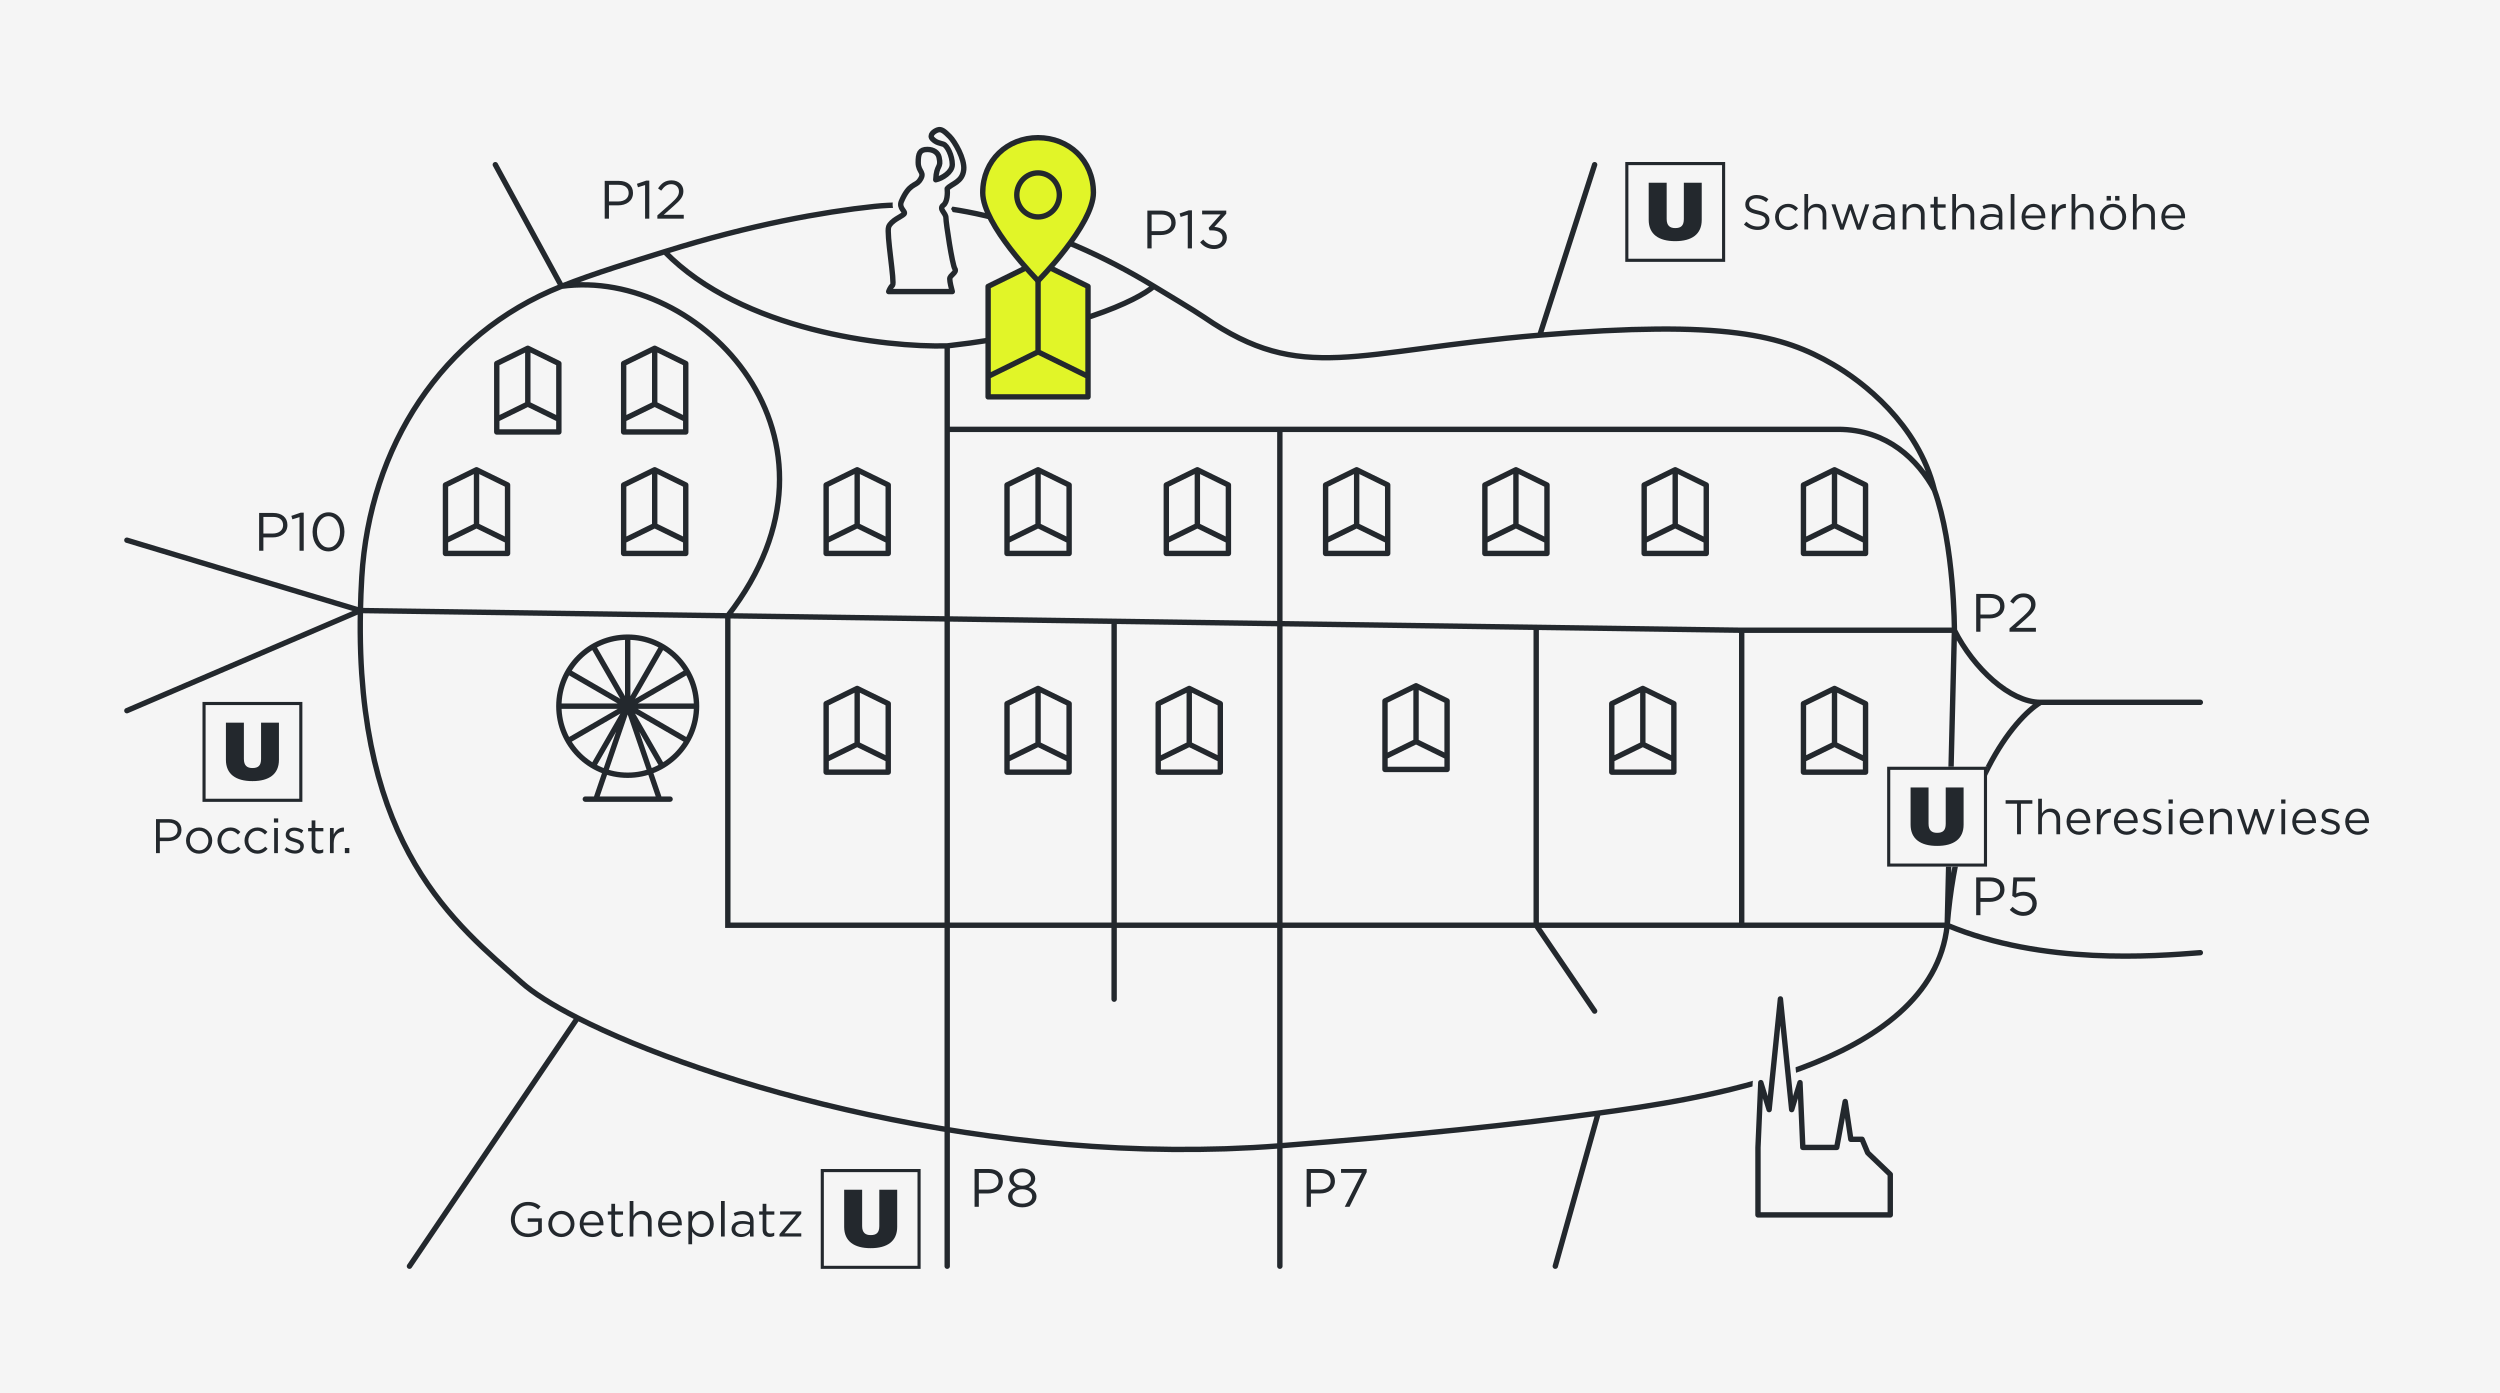 <svg width="926" height="516" viewBox="0 0 926 516" fill="none" xmlns="http://www.w3.org/2000/svg">
<rect width="926" height="516" fill="#F5F5F5"/>
<path d="M691 200.303L679.5 194.667M691 200.303V205H668V200.303M691 200.303V179.636L679.5 174M679.5 194.667L668 200.303M679.5 194.667V174M668 200.303V179.636L679.5 174" stroke="#23282D" stroke-width="2" stroke-linecap="round" stroke-linejoin="round"/>
<path d="M691 281.303L679.5 275.667M691 281.303V286H668V281.303M691 281.303V260.636L679.5 255M679.5 275.667L668 281.303M679.5 275.667V255M668 281.303V260.636L679.5 255" stroke="#23282D" stroke-width="2" stroke-linecap="round" stroke-linejoin="round"/>
<path d="M632 200.303L620.5 194.667M632 200.303V205H609V200.303M632 200.303V179.636L620.5 174M620.5 194.667L609 200.303M620.5 194.667V174M609 200.303V179.636L620.5 174" stroke="#23282D" stroke-width="2" stroke-linecap="round" stroke-linejoin="round"/>
<path d="M620 281.303L608.5 275.667M620 281.303V286H597V281.303M620 281.303V260.636L608.5 255M608.5 275.667L597 281.303M608.5 275.667V255M597 281.303V260.636L608.5 255" stroke="#23282D" stroke-width="2" stroke-linecap="round" stroke-linejoin="round"/>
<path d="M536 280.303L524.5 274.667M536 280.303V285H513V280.303M536 280.303V259.636L524.5 254M524.5 274.667L513 280.303M524.5 274.667V254M513 280.303V259.636L524.5 254" stroke="#23282D" stroke-width="2" stroke-linecap="round" stroke-linejoin="round"/>
<path d="M452 281.303L440.5 275.667M452 281.303V286H429V281.303M452 281.303V260.636L440.5 255M440.5 275.667L429 281.303M440.5 275.667V255M429 281.303V260.636L440.5 255" stroke="#23282D" stroke-width="2" stroke-linecap="round" stroke-linejoin="round"/>
<path d="M396 281.303L384.5 275.667M396 281.303V286H373V281.303M396 281.303V260.636L384.5 255M384.5 275.667L373 281.303M384.5 275.667V255M373 281.303V260.636L384.5 255" stroke="#23282D" stroke-width="2" stroke-linecap="round" stroke-linejoin="round"/>
<path d="M329 281.303L317.5 275.667M329 281.303V286H306V281.303M329 281.303V260.636L317.5 255M317.5 275.667L306 281.303M317.5 275.667V255M306 281.303V260.636L317.5 255" stroke="#23282D" stroke-width="2" stroke-linecap="round" stroke-linejoin="round"/>
<path d="M573 200.303L561.5 194.667M573 200.303V205H550V200.303M573 200.303V179.636L561.5 174M561.5 194.667L550 200.303M561.5 194.667V174M550 200.303V179.636L561.5 174" stroke="#23282D" stroke-width="2" stroke-linecap="round" stroke-linejoin="round"/>
<path d="M514 200.303L502.5 194.667M514 200.303V205H491V200.303M514 200.303V179.636L502.5 174M502.5 194.667L491 200.303M502.5 194.667V174M491 200.303V179.636L502.5 174" stroke="#23282D" stroke-width="2" stroke-linecap="round" stroke-linejoin="round"/>
<path d="M455 200.303L443.5 194.667M455 200.303V205H432V200.303M455 200.303V179.636L443.5 174M443.5 194.667L432 200.303M443.5 194.667V174M432 200.303V179.636L443.5 174" stroke="#23282D" stroke-width="2" stroke-linecap="round" stroke-linejoin="round"/>
<path d="M396 200.303L384.5 194.667M396 200.303V205H373V200.303M396 200.303V179.636L384.5 174M384.5 194.667L373 200.303M384.5 194.667V174M373 200.303V179.636L384.5 174" stroke="#23282D" stroke-width="2" stroke-linecap="round" stroke-linejoin="round"/>
<path d="M254 155.303L242.5 149.667M254 155.303V160H231V155.303M254 155.303V134.636L242.5 129M242.5 149.667L231 155.303M242.5 149.667V129M231 155.303V134.636L242.5 129" stroke="#23282D" stroke-width="2" stroke-linecap="round" stroke-linejoin="round"/>
<path d="M207 155.303L195.5 149.667M207 155.303V160H184V155.303M207 155.303V134.636L195.5 129M195.5 149.667L184 155.303M195.5 149.667V129M184 155.303V134.636L195.5 129" stroke="#23282D" stroke-width="2" stroke-linecap="round" stroke-linejoin="round"/>
<path d="M254 200.303L242.5 194.667M254 200.303V205H231V200.303M254 200.303V179.636L242.5 174M242.5 194.667L231 200.303M242.5 194.667V174M231 200.303V179.636L242.5 174" stroke="#23282D" stroke-width="2" stroke-linecap="round" stroke-linejoin="round"/>
<path d="M188 200.303L176.5 194.667M188 200.303V205H165V200.303M188 200.303V179.636L176.5 174M176.5 194.667L165 200.303M176.5 194.667V174M165 200.303V179.636L176.5 174" stroke="#23282D" stroke-width="2" stroke-linecap="round" stroke-linejoin="round"/>
<path d="M329 200.303L317.5 194.667M329 200.303V205H306V200.303M329 200.303V179.636L317.5 174M317.5 194.667L306 200.303M317.5 194.667V174M306 200.303V179.636L317.5 174" stroke="#23282D" stroke-width="2" stroke-linecap="round" stroke-linejoin="round"/>
<path d="M258 261.574C258 275.698 246.583 287.148 232.5 287.148C218.417 287.148 207 275.698 207 261.574C207 247.45 218.417 236 232.5 236C246.583 236 258 247.45 258 261.574Z" fill="#F5F5F5"/>
<path d="M220.731 296L232.5 261.574L244.269 296M216.808 296H248.192Z" fill="#F5F5F5"/>
<path d="M258 261.574C258 275.698 246.583 287.148 232.5 287.148C218.417 287.148 207 275.698 207 261.574M258 261.574C258 247.45 246.583 236 232.5 236M258 261.574H207M207 261.574C207 247.45 218.417 236 232.5 236M232.5 236L232.5 261.574M232.5 261.574L220.731 296M232.5 261.574L244.269 296M219.75 239.426L245.25 283.721M210.416 248.787L254.584 274.361M245.25 239.426L219.75 283.721M254.587 248.792L210.414 274.355M216.808 296H248.192" stroke="#F5F5F5" stroke-width="6" stroke-linecap="round" stroke-linejoin="round"/>
<path d="M258 261.574C258 275.698 246.583 287.148 232.5 287.148C218.417 287.148 207 275.698 207 261.574C207 247.45 218.417 236 232.5 236C246.583 236 258 247.45 258 261.574Z" fill="#F5F5F5"/>
<path d="M220.731 296L232.5 261.574L244.269 296M216.808 296H248.192Z" fill="#F5F5F5"/>
<path d="M258 261.574C258 275.698 246.583 287.148 232.5 287.148C218.417 287.148 207 275.698 207 261.574M258 261.574C258 247.45 246.583 236 232.5 236M258 261.574H207M207 261.574C207 247.45 218.417 236 232.5 236M232.5 236L232.5 261.574M232.5 261.574L220.731 296M232.5 261.574L244.269 296M219.75 239.426L245.25 283.721M210.416 248.787L254.584 274.361M245.25 239.426L219.75 283.721M254.587 248.792L210.414 274.355M216.808 296H248.192" stroke="#23282D" stroke-width="2" stroke-linecap="round" stroke-linejoin="round"/>
<path d="M570.336 124.143C501.441 129.883 482.5 142.614 446 117.5C442.39 115.016 431.043 108.265 427.397 106.039M570.336 124.143C639.23 118.403 660.298 124.143 679 135C689.819 141.281 710.5 157 716.5 181.5M570.336 124.143L590.65 61M723.913 233.446C731 247.5 744.5 260.143 755.821 260.143M723.913 233.446C723.913 233.446 723.913 202 716.5 181.5M723.913 233.446H645.127M723.913 233.446L721.244 342.714M474.059 424.403V231.004M474.059 424.403V469M474.059 424.403C367.294 432.736 261.143 401.093 213.937 377.032M474.059 424.403C522.855 420.594 561.424 416.525 591.975 412.313M755.821 260.143C765.095 260.143 815 260.143 815 260.143M755.821 260.143C746.043 266.071 725.439 290.886 721.244 342.714M815 352.87C797.85 354.195 756.839 357.551 721.244 342.714M721.244 342.714H645.127M721.244 342.714C715.645 395.52 626.251 407.588 591.975 412.313M350.844 469V159.026M350.844 128.117C397.833 122.818 421.458 111.19 427.397 106.039M350.844 128.117C327.879 128.702 274.794 122.543 246.177 93.228M350.844 128.117V159.026M427.397 106.039C389.567 82.938 350.49 73.635 323.904 76.454C304.643 78.497 278.054 83.239 246.177 93.228M246.177 93.228C234.804 96.792 220.627 101.024 208 106.039M133.502 226.143C131.654 314.375 169.397 342.59 193.181 363.909C197.442 367.729 204.516 372.23 213.937 377.032M133.502 226.143C133.586 222.146 133.751 218.027 134.002 213.779C136.84 165.77 163.474 123.725 208 106.039M133.502 226.143L47 200.091M133.502 226.143L47 263.234M133.502 226.143L269.583 228.085M350.844 159.026C350.844 159.026 407.605 159.026 474.059 159.026M716.5 181.5C710.5 170.5 699.187 159.026 680.744 159.026C674.361 159.026 565.111 159.026 474.059 159.026M474.059 231.004L412.672 230.128M474.059 231.004L569.01 232.359M474.059 231.004V159.026M213.937 377.032L151.667 469M208 106.039L183.465 61M208 106.039C259.5 99 320.5 162.5 269.583 228.085M591.975 412.313L576.076 469M269.583 228.085V342.714H569.01M269.583 228.085L412.672 230.128M412.672 230.128V370.091M569.01 232.359V342.714M569.01 232.359L645.127 233.446M569.01 342.714L590.65 374.507M569.01 342.714H645.127M645.127 233.446V342.714" stroke="#23282D" stroke-width="2" stroke-linecap="round"/>
<path d="M700.156 435V450H651.156V425L652.2 401L655.287 411L659.461 370L663.635 411L666.721 401L667.765 425H680.33L683.461 408L685.548 422H689.721L691.808 427L700.156 435Z" fill="#F5F5F5" stroke="#F5F5F5" stroke-width="6" stroke-linecap="round" stroke-linejoin="round"/>
<path d="M700.156 435V450H651.156V425L652.2 401L655.287 411L659.461 370L663.635 411L666.721 401L667.765 425H680.33L683.461 408L685.548 422H689.721L691.808 427L700.156 435Z" fill="#F5F5F5" stroke="#23282D" stroke-width="2" stroke-linecap="round" stroke-linejoin="round"/>
<path d="M731.98 234V220H737.22C740.38 220 742.46 221.68 742.46 224.44V224.48C742.46 227.5 739.94 229.06 736.96 229.06H733.56V234H731.98ZM733.56 227.62H737.02C739.34 227.62 740.86 226.38 740.86 224.54V224.5C740.86 222.5 739.36 221.46 737.1 221.46H733.56V227.62ZM744.319 234V232.78L749.399 228.3C751.539 226.38 752.319 225.3 752.319 223.9C752.319 222.26 751.019 221.22 749.499 221.22C747.899 221.22 746.859 222.06 745.739 223.62L744.579 222.78C745.839 220.9 747.159 219.8 749.619 219.8C752.139 219.8 753.959 221.48 753.959 223.76V223.8C753.959 225.84 752.879 227.1 750.419 229.24L746.679 232.56H754.099V234H744.319Z" fill="#23282D"/>
<path d="M731.98 339V325H737.22C740.38 325 742.46 326.68 742.46 329.44V329.48C742.46 332.5 739.94 334.06 736.96 334.06H733.56V339H731.98ZM733.56 332.62H737.02C739.34 332.62 740.86 331.38 740.86 329.54V329.5C740.86 327.5 739.36 326.46 737.1 326.46H733.56V332.62ZM749.419 339.24C747.419 339.24 745.679 338.28 744.419 337.02L745.459 335.88C746.679 337.06 748.019 337.8 749.439 337.8C751.439 337.8 752.819 336.46 752.819 334.7V334.66C752.819 332.92 751.379 331.72 749.339 331.72C748.159 331.72 747.219 332.08 746.399 332.52L745.339 331.82L745.739 325H753.799V326.46H747.119L746.819 330.94C747.639 330.58 748.419 330.32 749.579 330.32C752.299 330.32 754.419 331.92 754.419 334.6V334.64C754.419 337.38 752.339 339.24 749.419 339.24Z" fill="#23282D"/>
<path d="M483.98 447V433H489.22C492.38 433 494.46 434.68 494.46 437.44V437.48C494.46 440.5 491.94 442.06 488.96 442.06H485.56V447H483.98ZM485.56 440.62H489.02C491.34 440.62 492.86 439.38 492.86 437.54V437.5C492.86 435.5 491.36 434.46 489.1 434.46H485.56V440.62ZM498.099 447L504.419 434.44H496.719V433H506.219V434.18L499.859 447H498.099Z" fill="#23282D"/>
<path d="M360.98 447V433H366.22C369.38 433 371.46 434.68 371.46 437.44V437.48C371.46 440.5 368.94 442.06 365.96 442.06H362.56V447H360.98ZM362.56 440.62H366.02C368.34 440.62 369.86 439.38 369.86 437.54V437.5C369.86 435.5 368.36 434.46 366.1 434.46H362.56V440.62ZM378.659 447.2C375.679 447.2 373.399 445.58 373.399 443.24V443.2C373.399 441.54 374.599 440.36 376.279 439.76C374.979 439.16 373.879 438.16 373.879 436.54V436.5C373.879 434.34 376.099 432.8 378.659 432.8C381.219 432.8 383.439 434.34 383.439 436.5V436.54C383.439 438.16 382.339 439.16 381.039 439.76C382.699 440.38 383.919 441.52 383.919 443.18V443.22C383.919 445.6 381.639 447.2 378.659 447.2ZM378.659 439.2C380.439 439.2 381.859 438.16 381.859 436.64V436.6C381.859 435.22 380.479 434.18 378.659 434.18C376.839 434.18 375.459 435.2 375.459 436.6V436.64C375.459 438.16 376.879 439.2 378.659 439.2ZM378.659 445.82C380.959 445.82 382.319 444.62 382.319 443.2V443.16C382.319 441.6 380.699 440.5 378.659 440.5C376.619 440.5 374.999 441.6 374.999 443.16V443.2C374.999 444.6 376.359 445.82 378.659 445.82Z" fill="#23282D"/>
<path d="M424.98 92V78H430.22C433.38 78 435.46 79.68 435.46 82.44V82.48C435.46 85.5 432.94 87.06 429.96 87.06H426.56V92H424.98ZM426.56 85.62H430.02C432.34 85.62 433.86 84.38 433.86 82.54V82.5C433.86 80.5 432.36 79.46 430.1 79.46H426.56V85.62ZM439.939 92V79.54L437.299 80.36L436.919 79.08L440.339 77.9H441.499V92H439.939ZM449.747 92.24C447.407 92.24 445.667 91.22 444.527 89.74L445.687 88.72C446.747 90.04 448.047 90.8 449.767 90.8C451.467 90.8 452.827 89.72 452.827 88.08V88.04C452.827 86.3 451.207 85.34 448.907 85.34H448.007L447.687 84.4L452.107 79.42H445.267V78H454.207V79.16L449.807 84.04C452.247 84.24 454.427 85.42 454.427 87.98V88.02C454.427 90.52 452.347 92.24 449.747 92.24Z" fill="#23282D"/>
<path d="M223.98 81V67H229.22C232.38 67 234.46 68.68 234.46 71.44V71.48C234.46 74.5 231.94 76.06 228.96 76.06H225.56V81H223.98ZM225.56 74.62H229.02C231.34 74.62 232.86 73.38 232.86 71.54V71.5C232.86 69.5 231.36 68.46 229.1 68.46H225.56V74.62ZM238.939 81V68.54L236.299 69.36L235.919 68.08L239.339 66.9H240.499V81H238.939ZM243.487 81V79.78L248.567 75.3C250.707 73.38 251.487 72.3 251.487 70.9C251.487 69.26 250.187 68.22 248.667 68.22C247.067 68.22 246.027 69.06 244.907 70.62L243.747 69.78C245.007 67.9 246.327 66.8 248.787 66.8C251.307 66.8 253.127 68.48 253.127 70.76V70.8C253.127 72.84 252.047 74.1 249.587 76.24L245.847 79.56H253.267V81H243.487Z" fill="#23282D"/>
<path d="M95.98 204V190H101.22C104.38 190 106.46 191.68 106.46 194.44V194.48C106.46 197.5 103.94 199.06 100.96 199.06H97.56V204H95.98ZM97.56 197.62H101.02C103.34 197.62 104.86 196.38 104.86 194.54V194.5C104.86 192.5 103.36 191.46 101.1 191.46H97.56V197.62ZM110.939 204V191.54L108.299 192.36L107.919 191.08L111.339 189.9H112.499V204H110.939ZM121.667 204.24C118.047 204.24 115.767 200.96 115.767 197.04V197C115.767 193.08 118.107 189.76 121.707 189.76C125.307 189.76 127.587 193.04 127.587 196.96V197C127.587 200.92 125.267 204.24 121.667 204.24ZM121.707 202.8C124.327 202.8 125.947 200.1 125.947 197.04V197C125.947 193.94 124.267 191.2 121.667 191.2C119.047 191.2 117.407 193.88 117.407 196.96V197C117.407 200.06 119.087 202.8 121.707 202.8Z" fill="#23282D"/>
<path d="M356.971 62.82C356.499 67.527 352.416 67.997 350.846 69.88C351.003 71.448 350.94 74.868 349.432 75.998C347.547 77.41 350.374 78.822 350.374 80.704C350.374 82.587 352.73 98.117 353.672 99.529C354.615 100.941 351.788 101.882 351.788 103.294C351.788 104.423 352.416 106.902 352.73 108H329.171C329.328 107.529 329.831 106.4 330.585 105.647C331.527 104.706 328.229 86.351 329.171 83.998C330.114 81.645 333.883 80.233 334.826 79.292C335.768 78.351 332.755 77.217 333.883 74.586C336.71 67.997 339.065 68.938 340.479 67.056C343.008 63.689 340.103 63.95 340.103 60.185C340.103 56.891 340.656 55.356 343.483 55.356C345.885 55.356 347.459 56.597 347.828 58.254C348.77 62.489 346.862 60.669 346.605 66.585C348.961 66.115 352.73 63.769 352.73 60.938C352.73 57.644 350.845 53.879 349.432 53.408C348.018 52.937 346.827 52.904 345.414 51.492C344 50.08 345.931 48.582 347.345 48.111C348.758 47.641 349.903 48.702 351.788 50.584C353.673 52.467 357.366 58.871 356.971 62.82Z" fill="#F5F5F5" stroke="#F5F5F5" stroke-width="6" stroke-linecap="round" stroke-linejoin="round"/>
<path d="M356.971 62.82C356.499 67.527 352.416 67.997 350.846 69.88C351.003 71.448 350.94 74.868 349.432 75.998C347.547 77.41 350.374 78.822 350.374 80.704C350.374 82.587 352.73 98.117 353.672 99.529C354.615 100.941 351.788 101.882 351.788 103.294C351.788 104.423 352.416 106.902 352.73 108H329.171C329.328 107.529 329.831 106.4 330.585 105.647C331.527 104.706 328.229 86.351 329.171 83.998C330.114 81.645 333.883 80.233 334.826 79.292C335.768 78.351 332.755 77.217 333.883 74.586C336.71 67.997 339.065 68.938 340.479 67.056C343.008 63.689 340.103 63.95 340.103 60.185C340.103 56.891 340.656 55.356 343.483 55.356C345.885 55.356 347.459 56.597 347.828 58.254C348.77 62.489 346.862 60.669 346.605 66.585C348.961 66.115 352.73 63.769 352.73 60.938C352.73 57.644 350.845 53.879 349.432 53.408C348.018 52.937 346.827 52.904 345.414 51.492C344 50.08 345.931 48.582 347.345 48.111C348.758 47.641 349.903 48.702 351.788 50.584C353.673 52.467 357.366 58.871 356.971 62.82Z" fill="#F5F5F5" stroke="#23282D" stroke-width="2" stroke-linecap="round" stroke-linejoin="round"/>
<path d="M366 147V139.424V106.091L384.5 97L403 106.091V139.424V147H366Z" fill="#E1F528"/>
<path d="M403 139.424L384.5 130.333M403 139.424V147H366V139.424M403 139.424V106.091L384.5 97M384.5 130.333L366 139.424M384.5 130.333V97M366 139.424V106.091L384.5 97" stroke="#23282D" stroke-width="2" stroke-linecap="round" stroke-linejoin="round"/>
<path d="M384.5 104C384.5 104 405 83.342 405 71.349C405 59.355 395.822 51 384.5 51C373.178 51 364 59.357 364 71.349C364 83.341 384.5 104 384.5 104Z" fill="#E1F528"/>
<path d="M384.5 104L383.79 104.704C383.978 104.894 384.233 105 384.5 105C384.767 105 385.022 104.894 385.21 104.704L384.5 104ZM404 71.349C404 74.099 402.812 77.462 400.913 81.042C399.028 84.597 396.502 88.254 393.957 91.562C391.416 94.867 388.872 97.803 386.962 99.914C386.007 100.969 385.212 101.816 384.657 102.399C384.379 102.691 384.161 102.916 384.014 103.068C383.94 103.143 383.883 103.201 383.846 103.239C383.827 103.258 383.813 103.273 383.803 103.282C383.799 103.287 383.795 103.29 383.793 103.293C383.792 103.294 383.791 103.295 383.791 103.295C383.79 103.295 383.79 103.295 383.79 103.296C383.79 103.296 383.79 103.296 384.5 104C385.21 104.704 385.21 104.704 385.21 104.704C385.21 104.704 385.211 104.703 385.211 104.703C385.212 104.702 385.213 104.701 385.214 104.7C385.217 104.697 385.221 104.693 385.226 104.688C385.237 104.677 385.252 104.662 385.272 104.641C385.312 104.601 385.37 104.541 385.447 104.463C385.599 104.306 385.822 104.076 386.105 103.779C386.671 103.185 387.477 102.325 388.445 101.256C390.378 99.118 392.959 96.141 395.543 92.782C398.123 89.426 400.722 85.671 402.68 81.979C404.625 78.312 406 74.596 406 71.349H404ZM384.5 104C385.21 103.296 385.21 103.296 385.21 103.296C385.21 103.295 385.21 103.295 385.209 103.295C385.209 103.295 385.208 103.294 385.207 103.293C385.205 103.29 385.201 103.287 385.197 103.282C385.187 103.273 385.173 103.258 385.154 103.239C385.117 103.201 385.06 103.143 384.986 103.068C384.839 102.916 384.621 102.69 384.343 102.399C383.788 101.816 382.993 100.969 382.038 99.914C380.128 97.803 377.584 94.867 375.043 91.562C372.498 88.254 369.972 84.596 368.087 81.041C366.188 77.462 365 74.099 365 71.349H363C363 74.595 364.375 78.312 366.32 81.978C368.278 85.67 370.877 89.426 373.457 92.781C376.041 96.14 378.622 99.118 380.555 101.256C381.523 102.325 382.329 103.185 382.895 103.779C383.178 104.076 383.401 104.306 383.553 104.463C383.629 104.541 383.688 104.601 383.728 104.641C383.748 104.662 383.763 104.677 383.774 104.688C383.779 104.693 383.783 104.697 383.786 104.7C383.787 104.701 383.788 104.702 383.789 104.703C383.789 104.703 383.79 104.704 383.79 104.704C383.79 104.704 383.79 104.704 384.5 104ZM365 71.349C365 59.94 373.699 52 384.5 52V50C372.658 50 363 58.773 363 71.349H365ZM384.5 52C395.301 52 404 59.939 404 71.349H406C406 58.772 396.342 50 384.5 50V52ZM391.385 72.2C391.385 76.183 388.271 79.354 384.5 79.354V81.354C389.438 81.354 393.385 77.224 393.385 72.2H391.385ZM384.5 79.354C380.729 79.354 377.615 76.183 377.615 72.2H375.615C375.615 77.224 379.562 81.354 384.5 81.354V79.354ZM377.615 72.2C377.615 68.217 380.729 65.046 384.5 65.046V63.046C379.562 63.046 375.615 67.176 375.615 72.2H377.615ZM384.5 65.046C388.271 65.046 391.385 68.217 391.385 72.2H393.385C393.385 67.176 389.438 63.046 384.5 63.046V65.046Z" fill="#23282D"/>
<g clip-path="url(#clip0_3289_5409)">
<path d="M700.156 280.156C697.395 280.156 695.156 282.395 695.156 285.156V319.844C695.156 322.605 697.395 324.844 700.156 324.844H734.844C737.605 324.844 739.844 322.605 739.844 319.844V285.156C739.844 282.395 737.605 280.156 734.844 280.156H700.156Z" fill="#F5F5F5" stroke="#23282D" stroke-width="10" stroke-linejoin="round"/>
<path d="M727.32 305.449C727.32 310.754 723.662 313.324 717.5 313.324C711.371 313.324 707.68 310.754 707.68 305.449V291.677H714.336V305.12C714.336 307.557 715.522 308.481 717.5 308.481C719.674 308.481 720.696 307.557 720.696 305.12V291.677H727.32V305.449Z" fill="#23282D"/>
</g>
<path d="M747.112 309V297.714H742.882V296.4H752.782V297.714H748.552V309H747.112ZM754.939 309V295.86H756.325V301.314C756.937 300.306 757.909 299.496 759.511 299.496C761.761 299.496 763.075 301.008 763.075 303.222V309H761.689V303.564C761.689 301.836 760.753 300.756 759.115 300.756C757.513 300.756 756.325 301.926 756.325 303.672V309H754.939ZM770.098 309.216C767.542 309.216 765.454 307.254 765.454 304.374V304.338C765.454 301.656 767.344 299.496 769.918 299.496C772.672 299.496 774.256 301.692 774.256 304.41C774.256 304.59 774.256 304.698 774.238 304.86H766.858C767.056 306.876 768.478 308.01 770.134 308.01C771.412 308.01 772.312 307.488 773.068 306.696L773.932 307.47C772.996 308.514 771.862 309.216 770.098 309.216ZM766.858 303.834H772.852C772.708 302.142 771.736 300.666 769.882 300.666C768.262 300.666 767.038 302.016 766.858 303.834ZM776.683 309V299.694H778.069V302.124C778.753 300.576 780.103 299.46 781.867 299.532V301.026H781.759C779.725 301.026 778.069 302.484 778.069 305.292V309H776.683ZM787.641 309.216C785.085 309.216 782.997 307.254 782.997 304.374V304.338C782.997 301.656 784.887 299.496 787.461 299.496C790.215 299.496 791.799 301.692 791.799 304.41C791.799 304.59 791.799 304.698 791.781 304.86H784.401C784.599 306.876 786.021 308.01 787.677 308.01C788.955 308.01 789.855 307.488 790.611 306.696L791.475 307.47C790.539 308.514 789.405 309.216 787.641 309.216ZM784.401 303.834H790.395C790.251 302.142 789.279 300.666 787.425 300.666C785.805 300.666 784.581 302.016 784.401 303.834ZM797.304 309.18C795.972 309.18 794.496 308.658 793.452 307.812L794.154 306.822C795.162 307.578 796.278 308.01 797.376 308.01C798.492 308.01 799.302 307.434 799.302 306.534V306.498C799.302 305.562 798.204 305.202 796.98 304.86C795.522 304.446 793.902 303.942 793.902 302.232V302.196C793.902 300.594 795.234 299.532 797.07 299.532C798.204 299.532 799.464 299.928 800.418 300.558L799.788 301.602C798.924 301.044 797.934 300.702 797.034 300.702C795.936 300.702 795.234 301.278 795.234 302.052V302.088C795.234 302.97 796.386 303.312 797.628 303.69C799.068 304.122 800.616 304.68 800.616 306.354V306.39C800.616 308.154 799.158 309.18 797.304 309.18ZM803.227 297.66V296.13H804.811V297.66H803.227ZM803.317 309V299.694H804.703V309H803.317ZM811.987 309.216C809.431 309.216 807.343 307.254 807.343 304.374V304.338C807.343 301.656 809.233 299.496 811.807 299.496C814.561 299.496 816.145 301.692 816.145 304.41C816.145 304.59 816.145 304.698 816.127 304.86H808.747C808.945 306.876 810.367 308.01 812.023 308.01C813.301 308.01 814.201 307.488 814.957 306.696L815.821 307.47C814.885 308.514 813.751 309.216 811.987 309.216ZM808.747 303.834H814.741C814.597 302.142 813.625 300.666 811.771 300.666C810.151 300.666 808.927 302.016 808.747 303.834ZM818.571 309V299.694H819.957V301.314C820.569 300.306 821.541 299.496 823.143 299.496C825.393 299.496 826.707 301.008 826.707 303.222V309H825.321V303.564C825.321 301.836 824.385 300.756 822.747 300.756C821.145 300.756 819.957 301.926 819.957 303.672V309H818.571ZM831.866 309.072L828.608 299.694H830.084L832.532 307.164L835.034 299.658H836.186L838.706 307.164L841.154 299.694H842.594L839.318 309.072H838.112L835.61 301.728L833.09 309.072H831.866ZM844.939 297.66V296.13H846.523V297.66H844.939ZM845.029 309V299.694H846.415V309H845.029ZM853.7 309.216C851.144 309.216 849.056 307.254 849.056 304.374V304.338C849.056 301.656 850.946 299.496 853.52 299.496C856.274 299.496 857.858 301.692 857.858 304.41C857.858 304.59 857.858 304.698 857.84 304.86H850.46C850.658 306.876 852.08 308.01 853.736 308.01C855.014 308.01 855.914 307.488 856.67 306.696L857.534 307.47C856.598 308.514 855.464 309.216 853.7 309.216ZM850.46 303.834H856.454C856.31 302.142 855.338 300.666 853.484 300.666C851.864 300.666 850.64 302.016 850.46 303.834ZM863.362 309.18C862.03 309.18 860.554 308.658 859.51 307.812L860.212 306.822C861.22 307.578 862.336 308.01 863.434 308.01C864.55 308.01 865.36 307.434 865.36 306.534V306.498C865.36 305.562 864.262 305.202 863.038 304.86C861.58 304.446 859.96 303.942 859.96 302.232V302.196C859.96 300.594 861.292 299.532 863.128 299.532C864.262 299.532 865.522 299.928 866.476 300.558L865.846 301.602C864.982 301.044 863.992 300.702 863.092 300.702C861.994 300.702 861.292 301.278 861.292 302.052V302.088C861.292 302.97 862.444 303.312 863.686 303.69C865.126 304.122 866.674 304.68 866.674 306.354V306.39C866.674 308.154 865.216 309.18 863.362 309.18ZM873.317 309.216C870.761 309.216 868.673 307.254 868.673 304.374V304.338C868.673 301.656 870.563 299.496 873.137 299.496C875.891 299.496 877.475 301.692 877.475 304.41C877.475 304.59 877.475 304.698 877.457 304.86H870.077C870.275 306.876 871.697 308.01 873.353 308.01C874.631 308.01 875.531 307.488 876.287 306.696L877.151 307.47C876.215 308.514 875.081 309.216 873.317 309.216ZM870.077 303.834H876.071C875.927 302.142 874.955 300.666 873.101 300.666C871.481 300.666 870.257 302.016 870.077 303.834Z" fill="#23282D"/>
<g clip-path="url(#clip1_3289_5409)">
<path d="M603.156 56.156C600.395 56.156 598.156 58.395 598.156 61.156V95.844C598.156 98.605 600.395 100.844 603.156 100.844H637.844C640.605 100.844 642.844 98.605 642.844 95.844V61.156C642.844 58.395 640.605 56.156 637.844 56.156H603.156Z" fill="#F5F5F5" stroke="#23282D" stroke-width="10" stroke-linejoin="round"/>
<path d="M630.32 81.449C630.32 86.754 626.662 89.324 620.5 89.324C614.371 89.324 610.68 86.754 610.68 81.449V67.677H617.336V81.12C617.336 83.557 618.522 84.481 620.5 84.481C622.674 84.481 623.696 83.557 623.696 81.12V67.677H630.32V81.449Z" fill="#23282D"/>
</g>
<path d="M651.102 85.18C649.104 85.18 647.466 84.514 645.954 83.164L646.836 82.12C648.15 83.308 649.41 83.902 651.156 83.902C652.848 83.902 653.964 83.002 653.964 81.76V81.724C653.964 80.554 653.334 79.888 650.688 79.33C647.79 78.7 646.458 77.764 646.458 75.694V75.658C646.458 73.678 648.204 72.22 650.598 72.22C652.434 72.22 653.748 72.742 655.026 73.768L654.198 74.866C653.028 73.912 651.858 73.498 650.562 73.498C648.924 73.498 647.88 74.398 647.88 75.532V75.568C647.88 76.756 648.528 77.422 651.3 78.016C654.108 78.628 655.404 79.654 655.404 81.58V81.616C655.404 83.776 653.604 85.18 651.102 85.18ZM662.256 85.216C659.538 85.216 657.486 83.002 657.486 80.392V80.356C657.486 77.728 659.538 75.496 662.256 75.496C664.02 75.496 665.118 76.234 665.982 77.152L665.064 78.124C664.326 77.35 663.498 76.72 662.238 76.72C660.348 76.72 658.908 78.322 658.908 80.32V80.356C658.908 82.372 660.384 83.974 662.328 83.974C663.516 83.974 664.434 83.38 665.172 82.588L666.054 83.416C665.118 84.46 664.002 85.216 662.256 85.216ZM668.345 85V71.86H669.731V77.314C670.343 76.306 671.315 75.496 672.917 75.496C675.167 75.496 676.481 77.008 676.481 79.222V85H675.095V79.564C675.095 77.836 674.159 76.756 672.521 76.756C670.919 76.756 669.731 77.926 669.731 79.672V85H668.345ZM681.639 85.072L678.381 75.694H679.857L682.305 83.164L684.807 75.658H685.959L688.479 83.164L690.927 75.694H692.367L689.091 85.072H687.885L685.383 77.728L682.863 85.072H681.639ZM697.097 85.198C695.369 85.198 693.623 84.208 693.623 82.3V82.264C693.623 80.302 695.243 79.258 697.601 79.258C698.789 79.258 699.635 79.42 700.463 79.654V79.33C700.463 77.656 699.437 76.792 697.691 76.792C696.593 76.792 695.729 77.08 694.865 77.476L694.451 76.342C695.477 75.874 696.485 75.568 697.835 75.568C699.149 75.568 700.157 75.91 700.841 76.594C701.471 77.224 701.795 78.124 701.795 79.312V85H700.463V83.596C699.815 84.442 698.735 85.198 697.097 85.198ZM697.367 84.1C699.077 84.1 700.481 83.056 700.481 81.58V80.68C699.797 80.482 698.879 80.284 697.745 80.284C695.999 80.284 695.027 81.04 695.027 82.21V82.246C695.027 83.416 696.107 84.1 697.367 84.1ZM704.749 85V75.694H706.135V77.314C706.747 76.306 707.719 75.496 709.321 75.496C711.571 75.496 712.885 77.008 712.885 79.222V85H711.499V79.564C711.499 77.836 710.563 76.756 708.925 76.756C707.323 76.756 706.135 77.926 706.135 79.672V85H704.749ZM718.955 85.162C717.461 85.162 716.327 84.424 716.327 82.534V76.918H715.031V75.694H716.327V72.886H717.713V75.694H720.665V76.918H717.713V82.354C717.713 83.488 718.343 83.902 719.279 83.902C719.747 83.902 720.143 83.812 720.629 83.578V84.766C720.143 85.018 719.621 85.162 718.955 85.162ZM723.118 85V71.86H724.504V77.314C725.116 76.306 726.088 75.496 727.69 75.496C729.94 75.496 731.254 77.008 731.254 79.222V85H729.868V79.564C729.868 77.836 728.932 76.756 727.294 76.756C725.692 76.756 724.504 77.926 724.504 79.672V85H723.118ZM736.982 85.198C735.254 85.198 733.508 84.208 733.508 82.3V82.264C733.508 80.302 735.128 79.258 737.486 79.258C738.674 79.258 739.52 79.42 740.348 79.654V79.33C740.348 77.656 739.322 76.792 737.576 76.792C736.478 76.792 735.614 77.08 734.75 77.476L734.336 76.342C735.362 75.874 736.37 75.568 737.72 75.568C739.034 75.568 740.042 75.91 740.726 76.594C741.356 77.224 741.68 78.124 741.68 79.312V85H740.348V83.596C739.7 84.442 738.62 85.198 736.982 85.198ZM737.252 84.1C738.962 84.1 740.366 83.056 740.366 81.58V80.68C739.682 80.482 738.764 80.284 737.63 80.284C735.884 80.284 734.912 81.04 734.912 82.21V82.246C734.912 83.416 735.992 84.1 737.252 84.1ZM744.76 85V71.86H746.146V85H744.76ZM753.43 85.216C750.874 85.216 748.786 83.254 748.786 80.374V80.338C748.786 77.656 750.676 75.496 753.25 75.496C756.004 75.496 757.588 77.692 757.588 80.41C757.588 80.59 757.588 80.698 757.57 80.86H750.19C750.388 82.876 751.81 84.01 753.466 84.01C754.744 84.01 755.644 83.488 756.4 82.696L757.264 83.47C756.328 84.514 755.194 85.216 753.43 85.216ZM750.19 79.834H756.184C756.04 78.142 755.068 76.666 753.214 76.666C751.594 76.666 750.37 78.016 750.19 79.834ZM760.015 85V75.694H761.401V78.124C762.085 76.576 763.435 75.46 765.199 75.532V77.026H765.091C763.057 77.026 761.401 78.484 761.401 81.292V85H760.015ZM767.31 85V71.86H768.696V77.314C769.308 76.306 770.28 75.496 771.882 75.496C774.132 75.496 775.446 77.008 775.446 79.222V85H774.06V79.564C774.06 77.836 773.124 76.756 771.486 76.756C769.884 76.756 768.696 77.926 768.696 79.672V85H767.31ZM783.442 74.29V72.58H785.044V74.29H783.442ZM780.292 74.29V72.58H781.894V74.29H780.292ZM782.65 85.216C779.86 85.216 777.826 83.02 777.826 80.392V80.356C777.826 77.728 779.878 75.496 782.686 75.496C785.476 75.496 787.528 77.692 787.528 80.32V80.356C787.528 82.984 785.458 85.216 782.65 85.216ZM782.686 83.974C784.702 83.974 786.106 82.354 786.106 80.392V80.356C786.106 78.358 784.612 76.72 782.65 76.72C780.634 76.72 779.248 78.358 779.248 80.32V80.356C779.248 82.354 780.724 83.974 782.686 83.974ZM790.038 85V71.86H791.424V77.314C792.036 76.306 793.008 75.496 794.61 75.496C796.86 75.496 798.174 77.008 798.174 79.222V85H796.788V79.564C796.788 77.836 795.852 76.756 794.214 76.756C792.612 76.756 791.424 77.926 791.424 79.672V85H790.038ZM805.198 85.216C802.642 85.216 800.554 83.254 800.554 80.374V80.338C800.554 77.656 802.444 75.496 805.018 75.496C807.772 75.496 809.356 77.692 809.356 80.41C809.356 80.59 809.356 80.698 809.338 80.86H801.958C802.156 82.876 803.578 84.01 805.234 84.01C806.512 84.01 807.412 83.488 808.168 82.696L809.032 83.47C808.096 84.514 806.962 85.216 805.198 85.216ZM801.958 79.834H807.952C807.808 78.142 806.836 76.666 804.982 76.666C803.362 76.666 802.138 78.016 801.958 79.834Z" fill="#23282D"/>
<path d="M195.632 458.216C191.672 458.216 189.224 455.336 189.224 451.736V451.7C189.224 448.244 191.762 445.184 195.542 445.184C197.666 445.184 198.98 445.796 200.24 446.858L199.322 447.938C198.35 447.092 197.27 446.498 195.488 446.498C192.698 446.498 190.7 448.856 190.7 451.664V451.7C190.7 454.706 192.626 456.938 195.686 456.938C197.126 456.938 198.458 456.38 199.322 455.678V452.546H195.488V451.268H200.69V456.29C199.52 457.334 197.756 458.216 195.632 458.216ZM207.911 458.216C205.121 458.216 203.087 456.02 203.087 453.392V453.356C203.087 450.728 205.139 448.496 207.947 448.496C210.737 448.496 212.789 450.692 212.789 453.32V453.356C212.789 455.984 210.719 458.216 207.911 458.216ZM207.947 456.974C209.963 456.974 211.367 455.354 211.367 453.392V453.356C211.367 451.358 209.873 449.72 207.911 449.72C205.895 449.72 204.509 451.358 204.509 453.32V453.356C204.509 455.354 205.985 456.974 207.947 456.974ZM219.368 458.216C216.812 458.216 214.724 456.254 214.724 453.374V453.338C214.724 450.656 216.614 448.496 219.188 448.496C221.942 448.496 223.526 450.692 223.526 453.41C223.526 453.59 223.526 453.698 223.508 453.86H216.128C216.326 455.876 217.748 457.01 219.404 457.01C220.682 457.01 221.582 456.488 222.338 455.696L223.202 456.47C222.266 457.514 221.132 458.216 219.368 458.216ZM216.128 452.834H222.122C221.978 451.142 221.006 449.666 219.152 449.666C217.532 449.666 216.308 451.016 216.128 452.834ZM229.066 458.162C227.572 458.162 226.438 457.424 226.438 455.534V449.918H225.142V448.694H226.438V445.886H227.824V448.694H230.776V449.918H227.824V455.354C227.824 456.488 228.454 456.902 229.39 456.902C229.858 456.902 230.254 456.812 230.74 456.578V457.766C230.254 458.018 229.732 458.162 229.066 458.162ZM233.23 458V444.86H234.616V450.314C235.228 449.306 236.2 448.496 237.802 448.496C240.052 448.496 241.366 450.008 241.366 452.222V458H239.98V452.564C239.98 450.836 239.044 449.756 237.406 449.756C235.804 449.756 234.616 450.926 234.616 452.672V458H233.23ZM248.389 458.216C245.833 458.216 243.745 456.254 243.745 453.374V453.338C243.745 450.656 245.635 448.496 248.209 448.496C250.963 448.496 252.547 450.692 252.547 453.41C252.547 453.59 252.547 453.698 252.529 453.86H245.149C245.347 455.876 246.769 457.01 248.425 457.01C249.703 457.01 250.603 456.488 251.359 455.696L252.223 456.47C251.287 457.514 250.153 458.216 248.389 458.216ZM245.149 452.834H251.143C250.999 451.142 250.027 449.666 248.173 449.666C246.553 449.666 245.329 451.016 245.149 452.834ZM254.974 460.88V448.694H256.36V450.566C257.116 449.45 258.214 448.496 259.924 448.496C262.156 448.496 264.37 450.26 264.37 453.32V453.356C264.37 456.398 262.174 458.198 259.924 458.198C258.196 458.198 257.08 457.262 256.36 456.218V460.88H254.974ZM259.672 456.956C261.472 456.956 262.948 455.624 262.948 453.374V453.338C262.948 451.142 261.436 449.738 259.672 449.738C257.944 449.738 256.306 451.196 256.306 453.32V453.356C256.306 455.516 257.944 456.956 259.672 456.956ZM267.053 458V444.86H268.439V458H267.053ZM274.427 458.198C272.699 458.198 270.953 457.208 270.953 455.3V455.264C270.953 453.302 272.573 452.258 274.931 452.258C276.119 452.258 276.965 452.42 277.793 452.654V452.33C277.793 450.656 276.767 449.792 275.021 449.792C273.923 449.792 273.059 450.08 272.195 450.476L271.781 449.342C272.807 448.874 273.815 448.568 275.165 448.568C276.479 448.568 277.487 448.91 278.171 449.594C278.801 450.224 279.125 451.124 279.125 452.312V458H277.793V456.596C277.145 457.442 276.065 458.198 274.427 458.198ZM274.697 457.1C276.407 457.1 277.811 456.056 277.811 454.58V453.68C277.127 453.482 276.209 453.284 275.075 453.284C273.329 453.284 272.357 454.04 272.357 455.21V455.246C272.357 456.416 273.437 457.1 274.697 457.1ZM285.105 458.162C283.611 458.162 282.477 457.424 282.477 455.534V449.918H281.181V448.694H282.477V445.886H283.863V448.694H286.815V449.918H283.863V455.354C283.863 456.488 284.493 456.902 285.429 456.902C285.897 456.902 286.293 456.812 286.779 456.578V457.766C286.293 458.018 285.771 458.162 285.105 458.162ZM288.729 458V457.118L294.903 449.864H288.945V448.694H296.793V449.576L290.601 456.83H296.793V458H288.729Z" fill="#23282D"/>
<g clip-path="url(#clip2_3289_5409)">
<path d="M305.156 429.156C302.395 429.156 300.156 431.395 300.156 434.156V468.844C300.156 471.605 302.395 473.844 305.156 473.844H339.844C342.605 473.844 344.844 471.605 344.844 468.844V434.156C344.844 431.395 342.605 429.156 339.844 429.156H305.156Z" fill="#F5F5F5" stroke="#23282D" stroke-width="10" stroke-linejoin="round"/>
<path d="M332.32 454.449C332.32 459.754 328.662 462.324 322.5 462.324C316.371 462.324 312.68 459.754 312.68 454.449V440.677H319.336V454.12C319.336 456.557 320.522 457.481 322.5 457.481C324.674 457.481 325.696 456.557 325.696 454.12V440.677H332.32V454.449Z" fill="#23282D"/>
</g>
<g clip-path="url(#clip3_3289_5409)">
<path d="M76.156 256.156C73.395 256.156 71.156 258.395 71.156 261.156V295.844C71.156 298.605 73.395 300.844 76.156 300.844H110.844C113.605 300.844 115.844 298.605 115.844 295.844V261.156C115.844 258.395 113.605 256.156 110.844 256.156H76.156Z" fill="#F5F5F5" stroke="#23282D" stroke-width="10" stroke-linejoin="round"/>
<path d="M103.32 281.449C103.32 286.754 99.662 289.324 93.5 289.324C87.371 289.324 83.68 286.754 83.68 281.449V267.677H90.336V281.12C90.336 283.557 91.522 284.481 93.5 284.481C95.674 284.481 96.696 283.557 96.696 281.12V267.677H103.32V281.449Z" fill="#23282D"/>
</g>
<path d="M57.782 316V303.4H62.498C65.342 303.4 67.214 304.912 67.214 307.396V307.432C67.214 310.15 64.946 311.554 62.264 311.554H59.204V316H57.782ZM59.204 310.258H62.318C64.406 310.258 65.774 309.142 65.774 307.486V307.45C65.774 305.65 64.424 304.714 62.39 304.714H59.204V310.258ZM73.731 316.216C70.942 316.216 68.907 314.02 68.907 311.392V311.356C68.907 308.728 70.96 306.496 73.767 306.496C76.558 306.496 78.609 308.692 78.609 311.32V311.356C78.609 313.984 76.54 316.216 73.731 316.216ZM73.767 314.974C75.784 314.974 77.188 313.354 77.188 311.392V311.356C77.188 309.358 75.694 307.72 73.731 307.72C71.716 307.72 70.329 309.358 70.329 311.32V311.356C70.329 313.354 71.805 314.974 73.767 314.974ZM85.314 316.216C82.596 316.216 80.544 314.002 80.544 311.392V311.356C80.544 308.728 82.596 306.496 85.314 306.496C87.078 306.496 88.176 307.234 89.04 308.152L88.122 309.124C87.384 308.35 86.556 307.72 85.296 307.72C83.406 307.72 81.966 309.322 81.966 311.32V311.356C81.966 313.372 83.442 314.974 85.386 314.974C86.574 314.974 87.492 314.38 88.23 313.588L89.112 314.416C88.176 315.46 87.06 316.216 85.314 316.216ZM95.334 316.216C92.616 316.216 90.564 314.002 90.564 311.392V311.356C90.564 308.728 92.616 306.496 95.334 306.496C97.098 306.496 98.196 307.234 99.06 308.152L98.142 309.124C97.404 308.35 96.576 307.72 95.316 307.72C93.426 307.72 91.986 309.322 91.986 311.32V311.356C91.986 313.372 93.462 314.974 95.406 314.974C96.594 314.974 97.512 314.38 98.25 313.588L99.132 314.416C98.196 315.46 97.08 316.216 95.334 316.216ZM101.459 304.66V303.13H103.043V304.66H101.459ZM101.549 316V306.694H102.935V316H101.549ZM109.23 316.18C107.898 316.18 106.422 315.658 105.378 314.812L106.08 313.822C107.088 314.578 108.204 315.01 109.302 315.01C110.418 315.01 111.228 314.434 111.228 313.534V313.498C111.228 312.562 110.13 312.202 108.906 311.86C107.448 311.446 105.828 310.942 105.828 309.232V309.196C105.828 307.594 107.16 306.532 108.996 306.532C110.13 306.532 111.39 306.928 112.344 307.558L111.714 308.602C110.85 308.044 109.86 307.702 108.96 307.702C107.862 307.702 107.16 308.278 107.16 309.052V309.088C107.16 309.97 108.312 310.312 109.554 310.69C110.994 311.122 112.542 311.68 112.542 313.354V313.39C112.542 315.154 111.084 316.18 109.23 316.18ZM118.055 316.162C116.561 316.162 115.427 315.424 115.427 313.534V307.918H114.131V306.694H115.427V303.886H116.813V306.694H119.765V307.918H116.813V313.354C116.813 314.488 117.443 314.902 118.379 314.902C118.847 314.902 119.243 314.812 119.729 314.578V315.766C119.243 316.018 118.721 316.162 118.055 316.162ZM122.218 316V306.694H123.604V309.124C124.288 307.576 125.638 306.46 127.402 306.532V308.026H127.294C125.26 308.026 123.604 309.484 123.604 312.292V316H122.218ZM127.734 316V314.11H129.39V316H127.734Z" fill="#23282D"/>
<defs>
<clipPath id="clip0_3289_5409">
<rect width="37" height="37" fill="white" transform="translate(699 284)"/>
</clipPath>
<clipPath id="clip1_3289_5409">
<rect width="37" height="37" fill="white" transform="translate(602 60)"/>
</clipPath>
<clipPath id="clip2_3289_5409">
<rect width="37" height="37" fill="white" transform="translate(304 433)"/>
</clipPath>
<clipPath id="clip3_3289_5409">
<rect width="37" height="37" fill="white" transform="translate(75 260)"/>
</clipPath>
</defs>
</svg>
